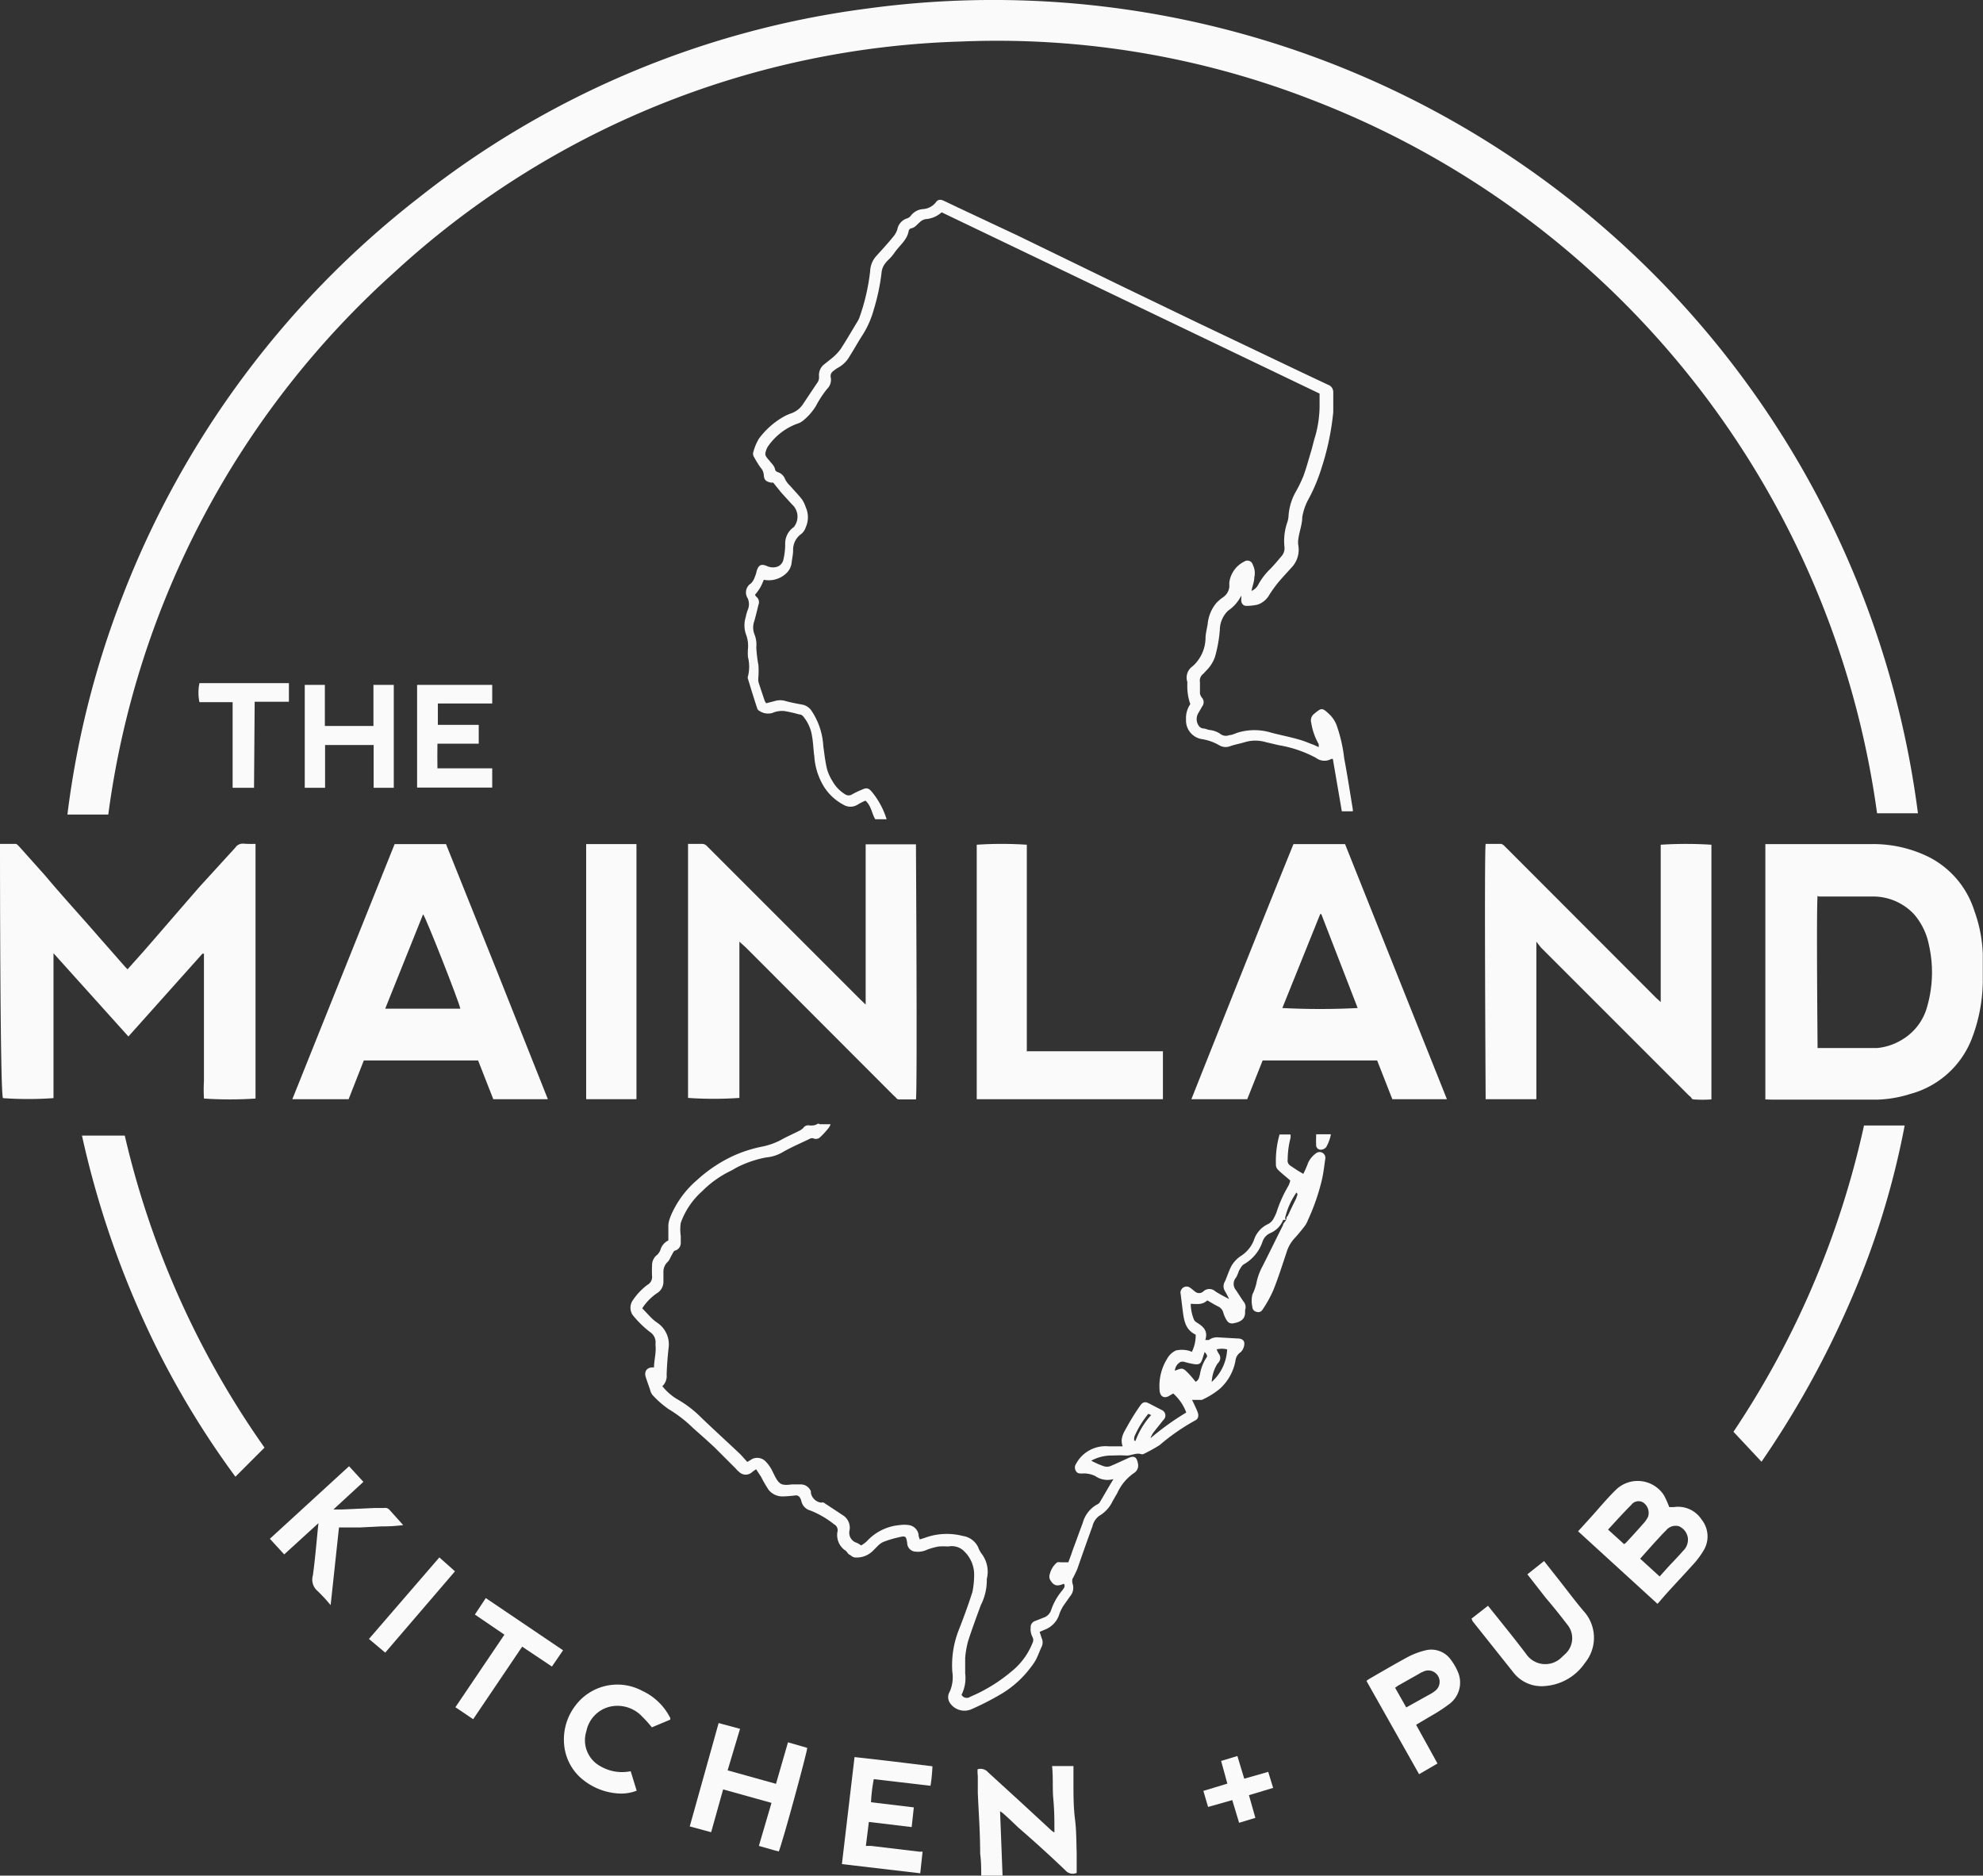 <svg xmlns="http://www.w3.org/2000/svg" viewBox="0 0 92.66 87.64"><rect x="0" y="0" width="92.66" height="87.64" fill="#333333" stroke="none"/><defs><style>.cls-1{fill:#fafafa;}</style></defs><title>mainland-kitchen-pub-logo</title><g id="Layer_2" data-name="Layer 2"><g id="Layer_1-2" data-name="Layer 1"><path class="cls-1" d="M89.62,38H87.71A41.78,41.78,0,0,0,61.29,4.66,40.56,40.56,0,0,0,44.91,1.94,40.86,40.86,0,0,0,18.42,12.73,41.32,41.32,0,0,0,5.06,38.06H3.15A42.56,42.56,0,0,1,5.72,27.87,43.27,43.27,0,0,1,19.54,9.26,42.61,42.61,0,0,1,40.52.4,43.56,43.56,0,0,1,89.62,38Z"/><path class="cls-1" d="M11.94,39.43v11.9a18.25,18.25,0,0,1-2.41,0,7.69,7.69,0,0,1,0-.83c0-.29,0-.58,0-.88V44.56H9.46L6,48.43l-3.5-3.89h0v6.77a16.48,16.48,0,0,1-2.36,0C0,51.17,0,39.92,0,39.43c.24,0,.49,0,.73,0,.06,0,.13.09.19.15L2.1,40.9c.84,1,1.69,1.92,2.53,2.89l1.23,1.4.1.1.76-.85c.87-1,1.73-2,2.6-3L11,39.6a.41.41,0,0,1,.37-.18A5.71,5.71,0,0,0,11.94,39.43Z"/><path class="cls-1" d="M82.49,51.37V39.44h5a5.85,5.85,0,0,1,2.69.63,4.26,4.26,0,0,1,2.08,2.5,6.57,6.57,0,0,1,.39,2c0,.44,0,.87,0,1.31a7.68,7.68,0,0,1-.52,2.67,4.27,4.27,0,0,1-2.85,2.56,5.72,5.72,0,0,1-1.53.27l-3.13,0c-.61,0-1.23,0-1.84,0Zm2.44-9.51c-.06.6,0,6.91,0,7.11H86.7c.35,0,.7,0,1,0a2.67,2.67,0,0,0,1.09-.34A2.58,2.58,0,0,0,90.06,47a5.77,5.77,0,0,0,.07-2.86,3.1,3.1,0,0,0-.7-1.43,2.62,2.62,0,0,0-1.85-.82c-.86,0-1.73,0-2.59,0Z"/><path class="cls-1" d="M32.15,39.43h.68a.33.33,0,0,1,.18.08l.18.18,7,7,.26.25V39.45h2.35c0,.17.07,11.51,0,11.92H42s-.09,0-.13-.08l-.13-.12-6.89-6.9L34.55,44v7.3a17.15,17.15,0,0,1-2.4,0Z"/><path class="cls-1" d="M71.78,51.36H69.42c0-.2-.07-11.49,0-11.93h.73a.46.46,0,0,1,.13.08l.2.2,6.92,6.93.2.18,0,0s0,0,0,0a.43.43,0,0,0,0-.05V39.47a18.65,18.65,0,0,1,2.37,0v11.9a5.75,5.75,0,0,1-.83,0s-.07,0-.1-.06-.1-.1-.15-.15l-6.89-6.89L71.79,44c0,.86,0,1.67,0,2.48v4.87Z"/><path class="cls-1" d="M67.61,51.36H65.06l-.71-1.81H59l-.72,1.81H55.67c1.59-4,3.18-8,4.77-11.92h2.41Zm-5.87-8.65h-.05l-1.77,4.39a34.14,34.14,0,0,0,3.52,0Z"/><path class="cls-1" d="M17,49.55l-.71,1.81H13.66l4.78-11.92h2.4q2.39,5.93,4.76,11.92H23.05l-.71-1.81Zm1-2.42h3.51c-.07-.35-1.61-4.26-1.74-4.41Z"/><path class="cls-1" d="M60.08,57c-.06,0-.1,0-.12,0a1.12,1.12,0,0,1-.61.62A.66.66,0,0,0,59,58a1.92,1.92,0,0,1-.87,1.07c-.11.06-.17.2-.24.31a1.69,1.69,0,0,1-.13.31.45.45,0,0,0,0,.6c.12.18.23.36.35.53a.39.39,0,0,1,.07.39l0,.12c0,.33-.25.45-.54.5a.28.28,0,0,1-.3-.11,1.38,1.38,0,0,1-.18-.39.43.43,0,0,0-.23-.28c-.18-.09-.34-.19-.52-.29-.22.22-.49.17-.77.16a2,2,0,0,0,.15.74.28.28,0,0,0,.07.09l.07.05c.29.18.53.38.39.81a1.34,1.34,0,0,0,.17,0,.64.64,0,0,1,.46-.12l.87.05c.3,0,.39.17.28.45a.48.48,0,0,1-.14.2.54.54,0,0,0-.23.39A2.33,2.33,0,0,1,57,64.89a3.72,3.72,0,0,1-.84.52s-.1,0-.15,0h-.31c.1.2.18.37.25.54s.07.34-.12.43a9.8,9.8,0,0,0-1.64,1.14,7.37,7.37,0,0,1-.78.43l-.07,0c-.26-.09-.49.08-.74.06s-.49,0-.74,0a2,2,0,0,0-.87.24,3.79,3.79,0,0,0,.59.26.49.49,0,0,0,.29,0c.29-.12.58-.26.87-.39s.38,0,.43.25a.41.41,0,0,1-.17.45,2.26,2.26,0,0,0-.79.94l-.22.38a1.55,1.55,0,0,1-.63.69.83.83,0,0,0-.31.48c-.24.65-.47,1.31-.71,2a5,5,0,0,1-.23.47.7.7,0,0,0,0,.19.61.61,0,0,1-.11.62l-.31.44a2,2,0,0,0-.18.36,1.13,1.13,0,0,1-.7.76l-.23.1.09.28a.48.48,0,0,1,0,.42c-.09.19-.16.4-.26.59a2.5,2.5,0,0,1-.24.36,4.79,4.79,0,0,1-1.35,1.23,13,13,0,0,1-1.44.74.82.82,0,0,1-1-.31.49.49,0,0,1,0-.52,1.68,1.68,0,0,0,.12-.92,4.48,4.48,0,0,1,.27-1.88c.24-.61.47-1.23.67-1.86a4.26,4.26,0,0,0,.08-.8,1.52,1.52,0,0,0-.45-1.08.82.82,0,0,0-.76-.24,3.44,3.44,0,0,0-.45,0,3.06,3.06,0,0,0-.54.15,1,1,0,0,1-.55.09.41.41,0,0,1-.38-.41c-.05-.31-.07-.34-.39-.26a4.71,4.71,0,0,0-.73.22.83.83,0,0,0-.25.18l-.25.25a1.07,1.07,0,0,1-.85.29.47.47,0,0,1-.2-.12c-.07,0-.13-.13-.2-.19a.87.87,0,0,1-.39-.88.31.31,0,0,0-.16-.36,4.33,4.33,0,0,0-1.1-.64.58.58,0,0,1-.42-.42.56.56,0,0,0-.09-.21.23.23,0,0,0-.16-.08,6,6,0,0,1-.61.05.83.83,0,0,1-.67-.3,6.27,6.27,0,0,1-.36-.62l-.23-.35-.17.12a.44.44,0,0,1-.63,0,.93.93,0,0,1-.14-.14l-1-1c-.32-.3-.65-.59-1-.9a6.2,6.2,0,0,0-1.15-.89,4.4,4.4,0,0,1-.76-.67.68.68,0,0,1-.11-.26c-.07-.19-.14-.39-.2-.58s0-.42.31-.44l.08,0c0-.22.05-.45.07-.69s0-.27,0-.41a.57.57,0,0,0-.19-.5,4.72,4.72,0,0,1-.88-.85.61.61,0,0,1,0-.67,2.9,2.9,0,0,1,.7-.74.41.41,0,0,0,.21-.38,5.27,5.27,0,0,1,0-.56.6.6,0,0,1,.24-.46.61.61,0,0,0,.15-.23.7.7,0,0,1,.37-.44c0-.25,0-.48,0-.72a1.3,1.3,0,0,1,.08-.34,2.36,2.36,0,0,1,.12-.28,4.52,4.52,0,0,1,1.15-1.49,6.58,6.58,0,0,1,1.79-1.17,6.22,6.22,0,0,1,1.27-.39,3.28,3.28,0,0,0,.86-.31c.26-.15.55-.27.82-.41a.77.77,0,0,0,.21-.14.28.28,0,0,1,.31-.12c.12,0,.23,0,.33-.06s.1,0,.15,0h.49a.6.6,0,0,1-.08.16,4,4,0,0,1-.39.43.29.29,0,0,1-.31.08.2.2,0,0,0-.17,0c-.45.22-.91.41-1.35.67a1.84,1.84,0,0,1-.7.21,5,5,0,0,0-1.42.49c-.09.05-.18.11-.27.15a4.84,4.84,0,0,0-1.31.94,3.6,3.6,0,0,0-1,1.48,2.05,2.05,0,0,0,0,.61c0,.1,0,.2,0,.3a.37.37,0,0,1-.25.38c-.08,0-.13.15-.18.23s-.1.23-.18.3a.63.63,0,0,0-.2.46c0,.16,0,.32,0,.48a.62.62,0,0,1-.31.53,2.53,2.53,0,0,0-.68.7l.36.38a2,2,0,0,0,.35.3A1.22,1.22,0,0,1,31.24,63q-.07.62-.09,1.23a.65.65,0,0,1-.2.54,2.6,2.6,0,0,0,.68.6,5.17,5.17,0,0,1,1.12.85c.59.57,1.2,1.12,1.79,1.68.13.12.24.26.38.41l.23-.14a.55.55,0,0,1,.63.12,1.75,1.75,0,0,1,.34.51s.05.09.07.14c.22.43.33.48.81.42l.38,0a.51.51,0,0,1,.51.32l0,.07a.56.56,0,0,0,.48.46.22.22,0,0,1,.12,0l.88.58a.69.69,0,0,1,.33.7.49.49,0,0,0,.34.6,1.51,1.51,0,0,1,.2.12,1.57,1.57,0,0,0,.26-.19,2.35,2.35,0,0,1,1.54-.76,1.54,1.54,0,0,1,.43,0,.54.54,0,0,1,.45.43q0,.1.06.24l.22-.07A3,3,0,0,1,45,71.77a.94.94,0,0,1,.7.51,1.27,1.27,0,0,0,.2.36,1.39,1.39,0,0,1,.21,1.14.43.43,0,0,0,0,0A2.54,2.54,0,0,1,45.83,75c-.2.55-.41,1.11-.59,1.67a4.18,4.18,0,0,0-.14.8c0,.24,0,.48,0,.72a1.74,1.74,0,0,1-.17,1,.28.28,0,0,0,.41.09,7.48,7.48,0,0,0,1.91-1.17,3.23,3.23,0,0,0,1-1.35.29.29,0,0,0,0-.26.78.78,0,0,1-.09-.45.3.3,0,0,1,.21-.31l.38-.15a.56.56,0,0,0,.36-.34,2.83,2.83,0,0,1,.52-.93c.07-.1.17-.19.08-.32s0,0,0,0c-.32.14-.48.1-.65-.2a.36.36,0,0,1,0-.27A1,1,0,0,1,49.4,73a.47.47,0,0,1,.17,0h.35c.07-.19.14-.37.2-.56.16-.42.31-.85.47-1.27a1.41,1.41,0,0,1,.65-.86.36.36,0,0,0,.14-.1c.21-.35.41-.71.65-1.1a1,1,0,0,1-.85-.14,1.19,1.19,0,0,0-.62-.12c-.11,0-.22,0-.28-.11a.3.3,0,0,1,0-.34l0,0a1.56,1.56,0,0,1,1.52-.82c.22,0,.43,0,.66,0-.15-.4.09-.7.25-1a10.23,10.23,0,0,1,.56-.89c.12-.18.23-.21.41-.12l.6.31a.28.28,0,0,1,.08.47l-.43.54a1,1,0,0,0-.17.31A12.78,12.78,0,0,1,55.43,66a2.22,2.22,0,0,0-.61-.89l-.22.13c-.22.11-.38,0-.41-.23a2.4,2.4,0,0,1,.34-1.51.9.9,0,0,1,.42-.4,1.29,1.29,0,0,1,.55,0,.56.56,0,0,1,.19.07,1.73,1.73,0,0,0,.18-.69s0-.08,0-.12l0,0c-.5-.23-.55-.7-.61-1.16l-.09-.73a.28.28,0,0,1,.11-.3.27.27,0,0,1,.33,0c.08.05.15.12.22.17a.29.29,0,0,0,.4,0,.41.41,0,0,1,.56,0c.2.13.42.24.64.36l0,0a3.2,3.2,0,0,0-.19-.37.43.43,0,0,1,0-.46c.11-.25.19-.52.32-.75a1.46,1.46,0,0,1,.4-.42,1.54,1.54,0,0,0,.63-.75,1.24,1.24,0,0,1,.65-.75.59.59,0,0,0,.28-.28,2.28,2.28,0,0,0,.13-.28,6,6,0,0,1,.54-1.21.9.9,0,0,0,.1-.27c-.21-.19-.4-.33-.57-.5a.33.33,0,0,1-.1-.25,4.48,4.48,0,0,1,.17-1.4h.51a.5.5,0,0,1,0,.17,4.06,4.06,0,0,0-.13,1,.28.28,0,0,0,.13.29l.33.22.27.16a5,5,0,0,0,.23-.53,1.15,1.15,0,0,1,.36-.43.27.27,0,0,1,.44.23c-.05.35-.09.7-.16,1A9.94,9.94,0,0,1,61.12,57a1.17,1.17,0,0,1-.17.31c-.15.19-.31.39-.48.57a1.71,1.71,0,0,0-.36.66c-.2.59-.38,1.17-.61,1.74a5.52,5.52,0,0,1-.51.92.23.23,0,0,1-.29.09.23.23,0,0,1-.18-.22,1.28,1.28,0,0,1,0-.58A2.72,2.72,0,0,0,58.7,60a2.76,2.76,0,0,1,.25-.75c.34-.66.66-1.33,1-2,0-.08.1-.16.14-.24s0-.13.08-.19c.13-.28.27-.57.41-.85,0-.08.1-.15,0-.25a3.49,3.49,0,0,0-.53,1.18S60.07,57,60.08,57Zm-4.21,7.56c.16-.08.16-.22.2-.34a2,2,0,0,1,.3-.78c.08-.09,0-.17-.08-.27l-.1.31c-.08.24-.14.29-.39.26a3.57,3.57,0,0,1-.47-.11.41.41,0,0,0-.15,0,.49.49,0,0,0-.28.42c.35-.15.38-.14.64.13A4.39,4.39,0,0,1,55.87,64.57Zm1.47-1.51a1,1,0,0,0-.49,0,1.79,1.79,0,0,0,.09.19.32.32,0,0,1,0,.42.94.94,0,0,0-.09.12,1.81,1.81,0,0,0-.23.79A2.16,2.16,0,0,0,57.34,63.06ZM53,67.32l.06,0a3.72,3.72,0,0,1,.73-1.2l-.13-.06a4.39,4.39,0,0,0-.65,1.06A.55.55,0,0,0,53,67.32Z"/><path class="cls-1" d="M41.43,38.28H40.9c-.17-.27-.18-.62-.46-.87a2.58,2.58,0,0,0-.37.19.63.63,0,0,1-.66,0,2.4,2.4,0,0,1-1-1,3.1,3.1,0,0,1-.36-1.27C38,35,38,34.58,37.9,34.18a1.92,1.92,0,0,0-.38-.72.25.25,0,0,0-.18-.08c-.21-.06-.43-.11-.65-.15a1,1,0,0,0-.3,0,1,1,0,0,0-.29.08.72.72,0,0,1-.61-.09.2.2,0,0,1-.11-.13c-.15-.45-.29-.91-.43-1.37a.16.16,0,0,1,0-.12,1.83,1.83,0,0,0,0-.9,2.58,2.58,0,0,1,0-.38,1.51,1.51,0,0,0-.1-.7,1.29,1.29,0,0,1,0-.8,1.68,1.68,0,0,1,.09-.32.68.68,0,0,0,0-.54.5.5,0,0,1,.15-.7.75.75,0,0,0,.18-.3,1.4,1.4,0,0,0,.09-.29c.09-.27.2-.33.46-.23a.67.67,0,0,0,.42.06.45.45,0,0,0,.37-.37,3.25,3.25,0,0,0,.08-.69.93.93,0,0,1,.4-.81A.77.77,0,0,0,37,23.56l-.5-.55-.37-.46h-.11c-.23-.05-.32-.13-.33-.36a.56.56,0,0,0-.15-.34,4.86,4.86,0,0,1-.33-.54.28.28,0,0,1,0-.22,2.38,2.38,0,0,1,.25-.59,3.71,3.71,0,0,1,1.27-1.09l.19-.08a1.1,1.1,0,0,0,.63-.49c.23-.34.45-.68.67-1a.48.48,0,0,0,.05-.26.64.64,0,0,1,.21-.53l.4-.32a2.27,2.27,0,0,0,.4-.42c.28-.43.54-.88.8-1.31a.91.91,0,0,0,.07-.14,9.68,9.68,0,0,0,.51-2.19,1.11,1.11,0,0,1,.28-.7c.27-.3.54-.59.79-.9a1,1,0,0,0,.2-.35.66.66,0,0,1,.47-.52.38.38,0,0,0,.16-.12.78.78,0,0,1,.57-.31.83.83,0,0,0,.61-.33c.09-.12.2-.13.36-.06l.65.31L47.54,11l5,2.43,3.34,1.61,4.93,2.35,1.25.59a.36.36,0,0,1,.24.35c0,.3,0,.61,0,.92a12.18,12.18,0,0,1-.54,2.59,8.15,8.15,0,0,1-.67,1.58,2.74,2.74,0,0,0-.24.75c0,.32-.13.65-.18,1a.92.92,0,0,0,0,.33,1.21,1.21,0,0,1-.25.94c-.22.25-.46.5-.68.76a6.13,6.13,0,0,0-.42.58,1,1,0,0,1-.55.47,2.39,2.39,0,0,1-.53.06c-.16,0-.25-.13-.24-.3a1.08,1.08,0,0,0,0-.18,1.8,1.8,0,0,1-.61.7,1.26,1.26,0,0,0-.39.89,6.26,6.26,0,0,1-.23,1.28,1.67,1.67,0,0,1-.39.62l-.16.17a.39.39,0,0,0-.15.38c0,.18,0,.36,0,.53a.46.46,0,0,0,.11.22.32.32,0,0,1,0,.38l-.18.31a.55.55,0,0,0,0,.58.3.3,0,0,0,.23.15c.1,0,.2.06.3.07a1.08,1.08,0,0,1,.49.18.42.42,0,0,0,.42.06c.11,0,.24-.06.37-.11a2.68,2.68,0,0,1,1.61,0c.39.1.79.18,1.19.29s.51.18.77.27l.24.11c0-.07,0-.11,0-.14a2.91,2.91,0,0,1-.35-1,.39.39,0,0,1,.14-.42c.34-.28.37-.29.68,0a1.39,1.39,0,0,1,.36.52,6.93,6.93,0,0,1,.36,1.56c.15.79.27,1.58.4,2.37a.4.4,0,0,1,0,.11h-.51l-.42-2.45h-.07a.65.65,0,0,1-.72-.05,5.63,5.63,0,0,0-1.73-.59l-.6-.14a1.72,1.72,0,0,0-1,0c-.23.07-.47.11-.69.19a.59.59,0,0,1-.52-.06,2.35,2.35,0,0,0-.82-.28.88.88,0,0,1-.71-.91,1.14,1.14,0,0,1,.2-.72,2.48,2.48,0,0,1-.14-.89c0-.05,0-.1,0-.15a.64.64,0,0,1,.25-.73,1.8,1.8,0,0,0,.6-1.28c0-.23.06-.45.1-.68a1.8,1.8,0,0,1,.41-1,2.08,2.08,0,0,1,.32-.27.66.66,0,0,0,.28-.46,1.46,1.46,0,0,0,0-.2,1.27,1.27,0,0,1,.7-1,.26.26,0,0,1,.4.15.86.86,0,0,1,.07.59c0,.2-.09.4-.13.63a.64.64,0,0,0,.33-.32,3,3,0,0,1,.53-.69c.19-.19.36-.4.54-.61a.56.56,0,0,0,.14-.43,2.64,2.64,0,0,1,.13-1.15,1.13,1.13,0,0,0,.06-.31,2.64,2.64,0,0,1,.32-1.09,6.23,6.23,0,0,0,.38-.78c.14-.39.25-.8.37-1.2.06-.2.1-.41.17-.62a5.36,5.36,0,0,0,.21-1.38c0-.21,0-.42,0-.64L44,9.92h0a1.24,1.24,0,0,1-.76.32.57.57,0,0,0-.28.16c-.12.1-.21.24-.39.27a.16.16,0,0,0-.11.12c-.07.42-.41.66-.65,1s-.31.33-.44.51a.81.81,0,0,0-.17.38,9.7,9.7,0,0,1-.37,1.78,4.33,4.33,0,0,1-.51,1.17c-.21.32-.4.67-.61,1a1.38,1.38,0,0,1-.53.54,1.19,1.19,0,0,0-.23.16.28.28,0,0,0-.13.31.59.59,0,0,1-.17.53,4.91,4.91,0,0,0-.53.81,2.68,2.68,0,0,1-.59.67.83.83,0,0,1-.31.16,2.86,2.86,0,0,0-1.3,1,.76.76,0,0,0-.14.3.26.26,0,0,0,0,.19,1.18,1.18,0,0,0,.17.22c.1.14.24.24.27.43a.19.19,0,0,0,.12.11.54.54,0,0,1,.35.34,1.14,1.14,0,0,0,.23.3c.19.22.39.42.56.64a1.49,1.49,0,0,1,.17.36,1.14,1.14,0,0,1,0,.94.69.69,0,0,1-.21.31.9.9,0,0,0-.38.77c0,.19-.05.39-.07.58a.81.81,0,0,1-.23.47,1.19,1.19,0,0,1-1.07.32,3,3,0,0,1-.17.37,2.52,2.52,0,0,1-.24.33.26.26,0,0,0,.07.1.32.32,0,0,1,.09.37c-.06.25-.12.5-.19.75a.88.88,0,0,0,0,.62,1.3,1.3,0,0,1,.09.62,6.05,6.05,0,0,0,.1.83,4.69,4.69,0,0,1,0,.53,1.06,1.06,0,0,0,0,.25c.09.29.19.58.29.88a.88.88,0,0,0,.07.12l.39-.1a.87.87,0,0,1,.53,0c.26.07.53.12.8.17a.67.67,0,0,1,.4.28,3.28,3.28,0,0,1,.55,1.65c.05.36.09.71.17,1.06a2.15,2.15,0,0,0,.26.58,1.7,1.7,0,0,0,.6.62.29.29,0,0,0,.31,0,3.88,3.88,0,0,1,.46-.22c.23-.11.32-.08.48.11A3.8,3.8,0,0,1,41.43,38.28Z"/><path class="cls-1" d="M48,49.12h6.34v2.24H45.64V39.47a17.58,17.58,0,0,1,2.34,0c0,.79,0,1.59,0,2.39v7.28Z"/><path class="cls-1" d="M12.36,67.64,11,69a40.91,40.91,0,0,1-3.76-6.18,43.47,43.47,0,0,1-3.41-9.76h2A41.55,41.55,0,0,0,12.36,67.64Z"/><path class="cls-1" d="M82.31,68.3,81,66.9A41.78,41.78,0,0,0,87.1,52.59H89a38.54,38.54,0,0,1-2.53,8.19A43.88,43.88,0,0,1,82.31,68.3Z"/><path class="cls-1" d="M27.39,39.44h2.35V51.36H27.39Z"/><path class="cls-1" d="M78,70.42h.21a1.31,1.31,0,0,1,1.3.58,1.26,1.26,0,0,1,.11,1.42,4,4,0,0,1-.56.74c-.48.54-1,1.07-1.46,1.61l-.15.17-3.71-3.39.5-.55c.44-.48.86-1,1.31-1.43a1.46,1.46,0,0,1,2.21.31A4.77,4.77,0,0,1,78,70.42Zm-.45,3.24.45-.5c.22-.23.44-.46.64-.69a.72.72,0,0,0,.23-.6.7.7,0,0,0-.43-.56.58.58,0,0,0-.6.21c-.14.13-.27.28-.4.42-.27.29-.52.58-.8.89Zm-1.66-1.51s.08-.05.1-.08c.29-.31.58-.63.86-.95a1.53,1.53,0,0,0,.16-.25.59.59,0,0,0-.22-.66.42.42,0,0,0-.56.1c-.37.37-.72.76-1.09,1.16Z"/><path class="cls-1" d="M45.68,82.67a.46.46,0,0,1,.49.14l1.51,1.38,1.43,1.32a.61.61,0,0,0,.16.11c0-.53,0-1-.05-1.54s0-1-.06-1.56l1,0c0,.29,0,.55,0,.81,0,.55,0,1.1.07,1.66s.06,1,.08,1.58c0,.31,0,.63,0,.94a.45.45,0,0,1-.53-.12c-.72-.69-1.46-1.36-2.2-2-.24-.23-.48-.46-.73-.68l-.12-.08.12,3.09h-1c0-.37,0-.74-.05-1.11,0-1-.07-1.89-.11-2.84,0-.26,0-.53,0-.79A1.77,1.77,0,0,1,45.68,82.67Z"/><path class="cls-1" d="M36.05,84.24l-2.26-.63-.56,2-1-.27,1.35-4.83,1,.27L34,82.72l2.26.63.56-1.94.9.26c0,.19-1.17,4.48-1.33,4.84l-.19-.05-.74-.21Z"/><path class="cls-1" d="M43,87.53l-3.66-.43.59-5c1.21.13,2.42.28,3.64.43a7.37,7.37,0,0,1-.09.91l-2.65-.31a7.42,7.42,0,0,0-.13,1.08l2,.24-.1.92-2-.24-.14,1.12.24,0,2.26.27.15,0Z"/><path class="cls-1" d="M18.4,36.81h-.94v-2H15.19v2h-.95V32h.94v1.92h2.27V32h.95Z"/><path class="cls-1" d="M20.44,35.9H23v.9H19.49V32H23v.87H20.46v1c.63,0,1.26,0,1.91,0v.88H20.44C20.43,35.17,20.44,35.52,20.44,35.9Z"/><path class="cls-1" d="M68.76,75.63l.77-.6.45.56c.45.56.9,1.12,1.33,1.69a1.08,1.08,0,0,0,1.66.16l.15-.14a1,1,0,0,0,.1-1.41c-.32-.42-.65-.83-1-1.24l-.85-1.09.78-.62.56.71c.43.54.84,1.1,1.29,1.63a1.85,1.85,0,0,1,.06,2.42,2.47,2.47,0,0,1-1.87,1.08,1.66,1.66,0,0,1-1.47-.63l-1.91-2.4Z"/><path class="cls-1" d="M13.28,72.63l-.67-.73,3.7-3.39.67.73-1.4,1.29v0H16l1.53-.07.43,0a.26.26,0,0,1,.25.1l.63.7a7,7,0,0,1-1,.06l-1,.05-1,0L15.45,75a7.81,7.81,0,0,0-.6-.65.7.7,0,0,1-.23-.74c.11-.79.17-1.59.26-2.44Z"/><path class="cls-1" d="M66.17,80.59l1,1.81-.86.5-2.46-4.36a1.53,1.53,0,0,1,.16-.11c.59-.34,1.17-.68,1.76-1a3.47,3.47,0,0,1,.81-.31,1.12,1.12,0,0,1,1.22.44,2.61,2.61,0,0,1,.31.53,1.25,1.25,0,0,1-.4,1.54,7.36,7.36,0,0,1-.83.54Zm-.46-.81,1.08-.6a1.57,1.57,0,0,0,.3-.2.53.53,0,0,0-.52-.9,1.68,1.68,0,0,0-.3.15l-.94.53-.14.1Z"/><path class="cls-1" d="M31.32,80.35l-.86.36A5.79,5.79,0,0,0,30,80.2a1.58,1.58,0,0,0-1.48-.46,1.47,1.47,0,0,0-1.12,1.15,1.38,1.38,0,0,0,.66,1.64,2,2,0,0,0,1.41.23l.28.91a2,2,0,0,1-.86.13,2.93,2.93,0,0,1-1.61-.61,2.36,2.36,0,0,1-.92-1.68,2.6,2.6,0,0,1,.53-1.82A2.45,2.45,0,0,1,30,79a2.76,2.76,0,0,1,1.23,1.11l.09.16A.56.56,0,0,1,31.32,80.35Z"/><path class="cls-1" d="M26.31,77.11l-.52.76-1.39-.93-2.29,3.39-.83-.56,2.29-3.39-1.38-.94.51-.77Z"/><path class="cls-1" d="M11.87,36.81h-1v-4H9.32a2.16,2.16,0,0,1,0-.89h4.18v.87c-.52,0-1,0-1.6,0Z"/><path class="cls-1" d="M21.26,73.42,18,77.22l-.76-.64,3.29-3.81Z"/><path class="cls-1" d="M57.82,82.05l.32,1.06,1.12-.32.23.75-1.13.34.3,1.06-.76.23-.32-1.06-1.13.32-.22-.75,1.12-.34-.29-1.06Z"/><path class="cls-1" d="M61.5,53h.69a2,2,0,0,1-.22.6.34.34,0,0,1-.26.12.21.21,0,0,1-.21-.22C61.49,53.29,61.5,53.13,61.5,53Z"/></g></g></svg>